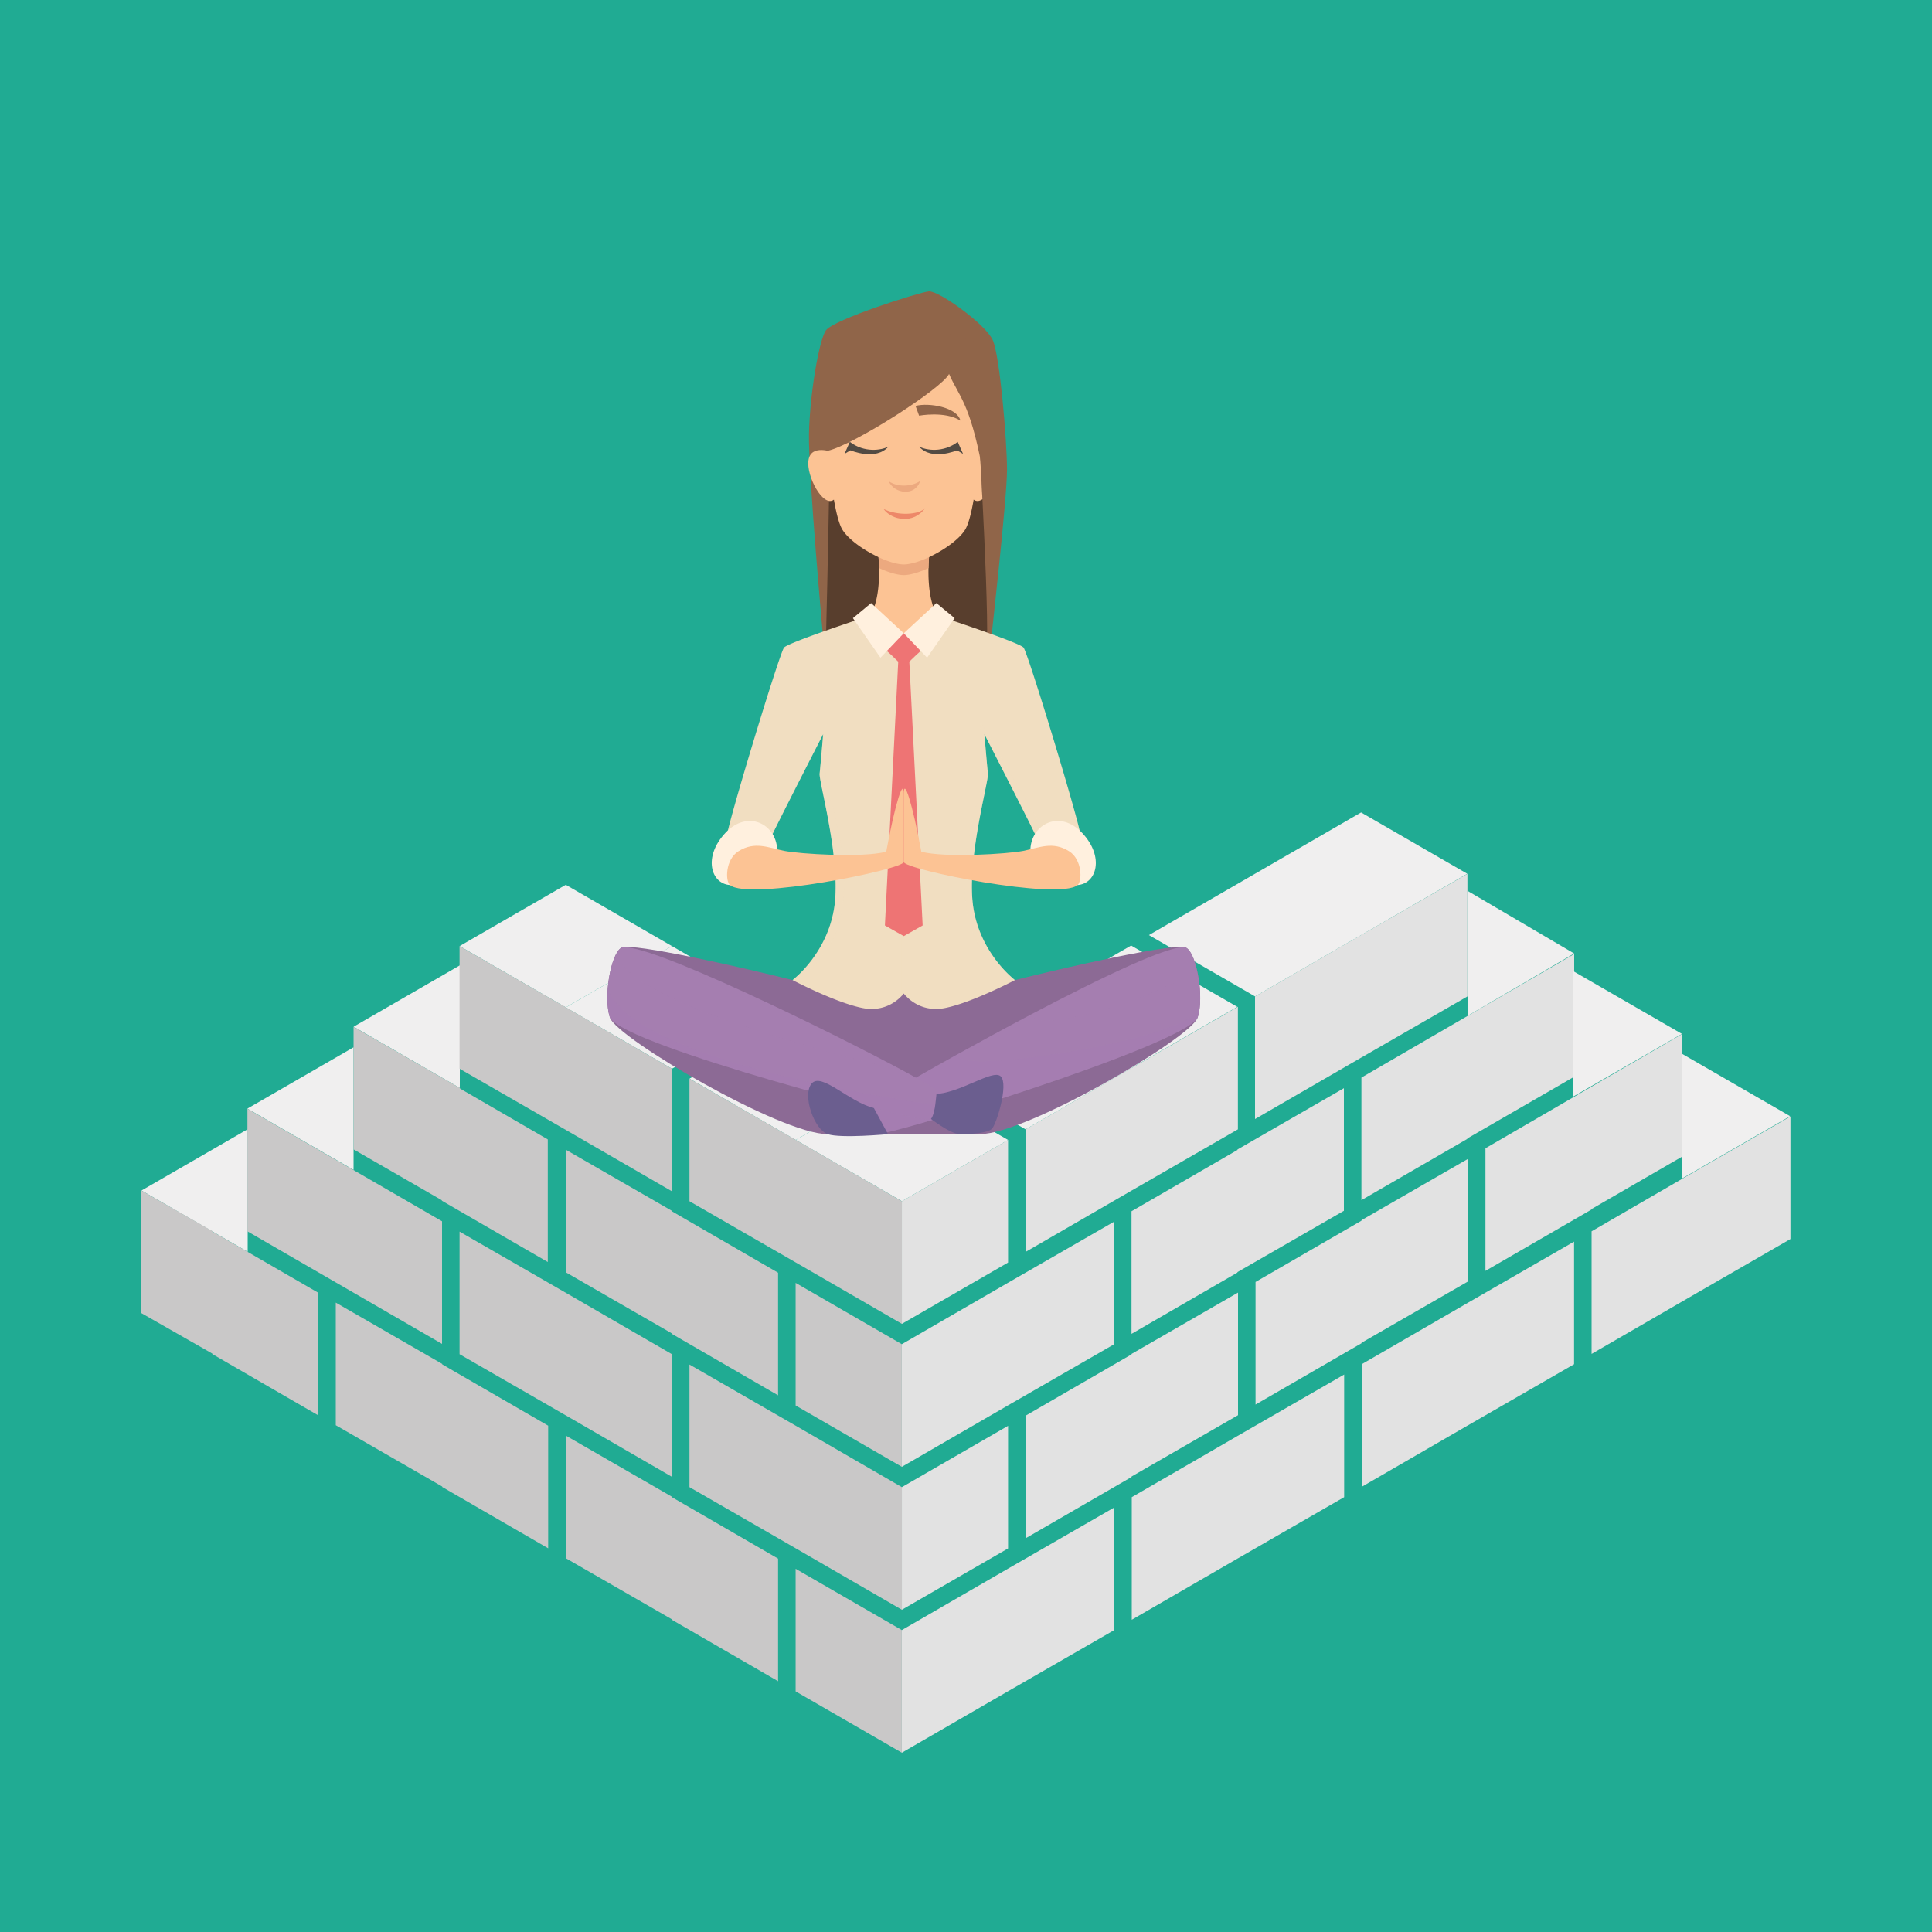 <svg xmlns="http://www.w3.org/2000/svg" viewBox="0 0 5000 5000"><defs><style>.cls-1{isolation:isolate;}.cls-2{fill:#20ab93;}.cls-3{fill:#f0efef;}.cls-4{fill:#e2e2e2;}.cls-5{fill:#c9c8c8;}.cls-6{fill:#8c6a95;}.cls-7{fill:#906549;}.cls-8{fill:#583e2d;}.cls-9{fill:#fcc394;}.cls-10{fill:#f1dec1;}.cls-11,.cls-12,.cls-19{mix-blend-mode:multiply;}.cls-11{opacity:0.5;}.cls-12{opacity:0.4;}.cls-13{fill:#eca97f;}.cls-14{fill:#534b43;}.cls-15{fill:#ed8869;}.cls-16{fill:#fff0de;}.cls-17{fill:#ee7474;}.cls-18,.cls-19,.cls-21{fill:#a57eb0;}.cls-19{opacity:0.3;}.cls-20{fill:#6b5e8f;}.cls-21{mix-blend-mode:screen;opacity:0.1;}.cls-22{fill:#40c0c3;opacity:0.36;}</style></defs><g class="cls-1"><g id="Layer_3" data-name="Layer 3"><rect class="cls-2" width="5000" height="5000"/></g><g id="Ñëîé_1" data-name="Ñëîé 1"><polygon class="cls-3" points="2334.05 3108.82 2059.26 2950.16 2334.04 2791.51 2608.84 2950.17 2334.05 3108.82"/><polygon class="cls-3" points="2654.1 2605.39 2379.31 2764.04 2654.1 2922.69 2928.89 2764.04 2654.1 2605.39"/><polygon class="cls-3" points="2059.26 2950.16 1784.46 2791.51 2059.25 2632.86 2334.05 2791.52 2059.26 2950.16"/><polygon class="cls-3" points="1739.05 2765.82 1464.26 2607.16 1739.04 2448.51 2013.84 2607.17 1739.05 2765.82"/><polygon class="cls-3" points="1464.26 2607.16 1189.46 2448.51 1464.25 2289.86 1739.05 2448.52 1464.26 2607.16"/><path class="cls-4" d="M2684.74,1858" transform="translate(1)"/><polygon class="cls-3" points="1190.01 2815.69 915.21 2657.04 1190 2498.39 1190.01 2815.69"/><polygon class="cls-3" points="915.01 3027.69 640.21 2869.04 915 2710.39 915.01 3027.69"/><polygon class="cls-3" points="641.01 3239.69 366.21 3081.04 641 2922.39 641.01 3239.69"/><polygon class="cls-4" points="2608.84 3267.46 2334.05 3426.11 2334.05 3108.82 2608.84 2950.16 2608.84 3267.46"/><path class="cls-5" d="M2410,2334" transform="translate(1)"/><polygon class="cls-3" points="2652.52 2605.69 2927.31 2764.34 3202.1 2605.69 2927.3 2447.04 2652.52 2605.69"/><polygon class="cls-3" points="3522.47 2102.61 2973.31 2420.04 3248.1 2578.69 3797.26 2261.27 3522.47 2102.61"/><polygon class="cls-5" points="2059.8 2950.16 2059.8 2950.17 1784.33 2791.51 1784.33 3108.81 2059.8 3267.46 2059.8 3267.46 2334 3426.11 2334 3108.82 2059.8 2950.16"/><polygon class="cls-5" points="2059.07 3637.39 2333.87 3796.05 2333.87 3478.75 2059.07 3320.1 2059.07 3637.39"/><polygon class="cls-5" points="1739.47 3133.95 1739.47 3135.14 2013.67 3293.79 2013.67 3611.09 1739.47 3452.44 1739.47 3451.24 1464 3292.59 1464 2975.3 1739.47 3133.95"/><polygon class="cls-4" points="2608.2 3320.1 2608.2 3320.1 2883.67 3161.45 2883.67 3478.74 2608.2 3637.4 2608.2 3637.39 2334 3796.05 2334 3478.75 2608.2 3320.1"/><polygon class="cls-4" points="2608.84 4007.33 2334.05 4165.98 2334.05 3848.69 2608.84 3690.03 2608.84 4007.33"/><polygon class="cls-4" points="2928.53 3503.88 2928.53 3505.07 2654.33 3663.73 2654.33 3981.02 2928.53 3822.37 2928.53 3821.18 3204 3662.53 3204 3345.23 2928.53 3503.88"/><polygon class="cls-5" points="2059.8 3690.03 2059.8 3690.03 1784.33 3531.38 1784.33 3848.68 2059.8 4007.33 2059.8 4007.33 2334 4165.98 2334 3848.69 2059.8 3690.03"/><polygon class="cls-5" points="2059.07 4377.26 2333.87 4535.92 2333.87 4218.62 2059.07 4059.97 2059.07 4377.26"/><polygon class="cls-5" points="1739.47 3873.82 1739.47 3875.01 2013.67 4033.66 2013.67 4350.96 1739.47 4192.31 1739.47 4191.11 1464 4032.46 1464 3715.16 1739.47 3873.82"/><polygon class="cls-4" points="2608.2 4059.97 2608.2 4059.97 2883.67 3901.32 2883.67 4218.61 2608.2 4377.27 2608.2 4377.26 2334 4535.92 2334 4218.62 2608.2 4059.97"/><polygon class="cls-5" points="1144.47 3529.82 1144.47 3531.01 1418.67 3689.66 1418.67 4006.96 1144.47 3848.3 1144.47 3847.11 869 3688.46 869 3371.16 1144.47 3529.82"/><polygon class="cls-5" points="549.47 3185.82 549.47 3187.01 823.67 3345.66 823.67 3662.96 549.47 3504.3 549.47 3503.11 366 3398.46 366 3081.16 549.47 3185.82"/><polygon class="cls-5" points="1464.8 3346.03 1464.8 3346.03 1189.33 3187.38 1189.33 3504.68 1464.8 3663.33 1464.8 3663.33 1739 3821.98 1739 3504.69 1464.8 3346.03"/><polygon class="cls-5" points="869.79 3002.03 869.79 3002.03 640.33 2869.38 640.33 3186.68 869.79 3319.33 869.79 3319.33 1144 3477.98 1144 3160.69 869.79 3002.03"/><polygon class="cls-5" points="1190.52 2815.95 1190.52 2817.14 1417.67 2948.79 1417.67 3266.09 1143.47 3107.44 1143.47 3106.24 915.05 2974.59 915.05 2657.3 1190.52 2815.95"/><polygon class="cls-5" points="1464.8 2607.16 1464.8 2607.17 1189.33 2448.51 1189.33 2765.81 1464.8 2924.46 1464.8 2924.46 1739 3083.11 1739 2765.82 1464.8 2607.16"/><polygon class="cls-4" points="3203.2 3715.97 3203.2 3715.97 3478.67 3557.32 3478.67 3874.61 3203.2 4033.27 3203.2 4033.26 2929 4191.92 2929 3874.62 3203.2 3715.97"/><polygon class="cls-4" points="3798.2 3371.97 3798.2 3371.97 4073.67 3213.32 4073.67 3530.61 3798.2 3689.27 3798.2 3689.26 3524 3847.92 3524 3530.62 3798.2 3371.97"/><polygon class="cls-4" points="4358.2 3047.97 4358.2 3047.97 4633.67 2889.32 4633.67 3206.61 4393.2 3345.27 4393.2 3345.26 4119 3503.92 4119 3186.62 4358.2 3047.97"/><polygon class="cls-4" points="3523.53 3157.88 3523.53 3159.07 3249.33 3317.73 3249.33 3635.02 3523.53 3476.37 3523.53 3475.18 3799 3316.53 3799 2999.23 3523.53 3157.88"/><polygon class="cls-4" points="3844.33 2971.73 3844.33 3289.02 4118.53 3130.37 4118.53 3129.18 4353 2993.53 4353 2676.23 3844.33 2971.73"/><polygon class="cls-4" points="3202.53 2974.88 3202.53 2976.07 2928.33 3134.73 2928.33 3452.02 3202.53 3293.37 3202.53 3292.18 3478 3133.53 3478 2816.23 3202.53 2974.88"/><polygon class="cls-4" points="3523.33 2788.73 3523.33 3106.02 3797.53 2947.37 3797.53 2946.18 4074 2786.53 4074 2469 3523.33 2788.73"/><polygon class="cls-4" points="2928.2 2764.1 2928.2 2764.1 3203.67 2605.45 3203.67 2922.74 2928.2 3081.4 2928.2 3081.39 2654 3240.05 2654 2922.75 2928.2 2764.1"/><polygon class="cls-4" points="3522.2 2420.1 3522.2 2420.1 3797.67 2261.45 3797.67 2578.74 3522.2 2737.4 3522.2 2737.39 3248 2896.05 3248 2578.75 3522.2 2420.1"/><polygon class="cls-3" points="4352 2726.59 4352 3050.59 4632.8 2888.64 4352 2726.59"/><polygon class="cls-3" points="4072 2513.59 4072 2837.59 4352.8 2675.64 4072 2513.59"/><polygon class="cls-3" points="3798 2305.59 3798 2629 4073.8 2467.64 3798 2305.59"/></g><g id="Layer_2" data-name="Layer 2"><path class="cls-6" d="M3068.28,2452.49c-27.58-13.79-319.51,52.88-442.45,83.91L2338,2545.13l-287.87-8.73c-122.94-31-414.87-97.7-442.45-83.91s-48.27,128.73-29.86,181.61,441.28,301,563.11,301H2535c121.84,0,544.71-248.22,563.12-301S3095.86,2466.28,3068.28,2452.49Z" transform="translate(1)"/><path class="cls-7" d="M2129.39,1652.69s-39.07-429.79-36.77-530.91,25.28-239,43.67-266.61,241.32-98.83,266.6-101.13,147.1,85,165.48,126.41,36.78,262,36.78,335.56-41.37,441.28-41.37,441.28Z" transform="translate(1)"/><path class="cls-8" d="M2553.43,1665.91c-3.44,122.38-417.14,0-417.14,0,5.17-196.51,9.58-453.83,9.58-453.83l388.81-45.44s3.1,52.89,6.83,125.42C2547.71,1413.21,2555.57,1589.37,2553.43,1665.91Z" transform="translate(1)"/><path class="cls-9" d="M2422.43,1588.34s-42.54,59.57-84.46,50.47c-41.93,9.1-84.47-50.47-84.47-50.47s22.34-31.86,20.48-118.18a581.58,581.58,0,0,0-4.41-58.82l68.4,7.45,68.39-7.45a581.58,581.58,0,0,0-4.41,58.82C2400.09,1556.48,2422.43,1588.34,2422.43,1588.34Z" transform="translate(1)"/><path class="cls-10" d="M2795.93,2165.24c-1.79,14-66.6,12.62-97.08,9.17-9.45-1.1-15.58-2.34-15.58-3.44,0-4.62-136.73-271.18-136.73-271.18s6.89,81.56,9.17,102.25-56.26,224.09-37.92,345.92c16.34,107.84,88.46,172.52,104.73,185.82.07,0,.07,0,.07.07,2.07,1.72,3.24,2.55,3.24,2.55s-111.49,58.61-181.54,72.4c-54.75,10.76-88.81-18.41-101.15-31.72a63.35,63.35,0,0,1-5.17-6.2,64.64,64.64,0,0,1-5.18,6.2c-12.34,13.31-46.4,42.48-101.15,31.72-70-13.79-181.54-72.4-181.54-72.4a.22.22,0,0,0,.14-.07c4.2-3.24,90-69.57,107.9-188.37,18.34-121.83-40.26-325.24-37.92-345.92s9.17-102.25,9.17-102.25S1992.66,2166.35,1992.66,2171c0,1-5.17,2.13-13.24,3.17-29.37,3.65-97.56,5.52-99.42-8.9-2.28-18.41,136.8-476.92,148.24-489.54s192-72.4,192-72.4L2338,1638.81l117.76-35.51s180.44,59.71,192,72.4S2798.21,2146.83,2795.93,2165.24Z" transform="translate(1)"/><g class="cls-11"><path class="cls-10" d="M2343.14,2383.54v193.54a63.35,63.35,0,0,1-5.17-6.2,64.64,64.64,0,0,1-5.18,6.2V2383.54Z" transform="translate(1)"/></g><g class="cls-12"><path class="cls-10" d="M2143.18,1866.41l-167.76,287.32,4,20.41c8.07-1,13.24-2.21,13.24-3.17,0-4.62,136.73-271.18,136.73-271.18s-6.89,81.56-9.17,102.25,56.26,224.09,37.92,345.92c-17.92,118.8-103.7,185.13-107.9,188.37,4.2-1.72,111.7-47.64,129.69-194.16,18.41-149.35-41.37-285-43.64-331S2143.18,1866.41,2143.18,1866.41Z" transform="translate(1)"/><path class="cls-10" d="M2535.09,1866.41s9.24,98.88,6.9,144.8-62.06,181.61-43.65,331c15.93,129.21,101.36,180.17,124.18,191.61-16.27-13.3-88.39-78-104.73-185.82-18.34-121.83,40.26-325.24,37.92-345.92s-9.17-102.25-9.17-102.25,136.73,266.56,136.73,271.18c0,1.1,6.13,2.34,15.58,3.44l4.07-20.68Z" transform="translate(1)"/></g><path class="cls-13" d="M2406.36,1411.34a581.58,581.58,0,0,0-4.41,58.82c-24,11.1-47.44,18.2-64,18.2s-40-7.1-64-18.2a581.58,581.58,0,0,0-4.41-58.82l68.4,7.45Z" transform="translate(1)"/><path class="cls-9" d="M2358.54,891.41a29.89,29.89,0,0,0-3.34-6.36c-3.94-5.33-9.87-6.51-17.23-4.49-7.37-2-13.3-.84-17.24,4.49a29.89,29.89,0,0,0-3.34,6.36c-65.22,46.43-181.1,214.28-181.1,214.28,3.44,50,17.23,224.09,43.09,265.46s115.49,89.63,158.59,89.63,132.72-48.26,158.58-89.63,39.65-215.47,43.09-265.46c0,0-28.46-113.33-86.18-179.27C2430.62,900.33,2377,904.57,2358.54,891.41Z" transform="translate(1)"/><path class="cls-9" d="M2153.52,1170.19s-55.16-21.41-62.05,20,38.25,124.79,65.66,102.9S2153.52,1170.19,2153.52,1170.19Z" transform="translate(1)"/><path class="cls-14" d="M2198.34,1143.61c37.92,28.73,81.59,21.84,100,12.07-32.75,37.92-98.26,9.77-98.26,9.77l-15.51,9.19Z" transform="translate(1)"/><path class="cls-13" d="M2298.89,1245.31c14.37,32.75,68.38,40.22,81.59-.57C2359.8,1259.1,2322.45,1262,2298.89,1245.31Z" transform="translate(1)"/><path class="cls-15" d="M2285.68,1317.14c36.2,18.38,91.93,15.51,107.45-2.3C2363.82,1357.36,2306.36,1346.44,2285.68,1317.14Z" transform="translate(1)"/><path class="cls-16" d="M1888.07,2290.48c-49.42-3.45-69.87-72.86-12-134.68s131.22-23,134.21,42.08C1969.66,2237.62,1888.07,2290.48,1888.07,2290.48Z" transform="translate(1)"/><path class="cls-9" d="M2541.51,1292.06c-8,5.38-15.86,6.41-22.69,1-27.44-21.86,3.59-122.8,3.59-122.8a87.36,87.36,0,0,1,12.27-3.59S2537.78,1219.53,2541.51,1292.06Z" transform="translate(1)"/><path class="cls-14" d="M2477.59,1143.61c-37.92,28.73-81.59,21.84-100,12.07,32.75,37.92,98.26,9.77,98.26,9.77l15.51,9.19Z" transform="translate(1)"/><path class="cls-17" d="M2391.4,1678,2338,1638.82,2284.53,1678c3.45-1.14,39.07,34.48,39.07,34.48l-34.47,682.6,48.84,27.58,48.83-27.58-34.47-682.6S2388,1676.83,2391.4,1678Z" transform="translate(1)"/><path class="cls-16" d="M2787.86,2290.48c49.42-3.45,69.87-72.86,11.95-134.68s-131.22-23-134.21,42.08C2706.27,2237.62,2787.86,2290.48,2787.86,2290.48Z" transform="translate(1)"/><path class="cls-18" d="M3104.35,2601.63c-1,12.13-3,23.23-6.21,32.47-41.37,73.5-807.13,308.21-821.68,298.76-6.48-4.13-10.34-16.75-12.82-30.68-3.24-17.65-4.28-37.44-5.59-45.16-.14-1,3.31-3.72,10-8,27.65-17.79,109.42-65.36,210.85-121.63,57.78-32.06,122-66.95,186.23-100.87,183.48-96.74,367.23-184.92,403.15-174,11.17,5.59,21.17,27.72,27.93,55.57C3103.24,2537.09,3106.76,2572.33,3104.35,2601.63Z" transform="translate(1)"/><path class="cls-19" d="M3104.35,2601.63c-1,12.13-3,23.23-6.21,32.47-41.37,73.5-807.13,308.21-821.68,298.76-6.48-4.13-10.34-16.75-12.82-30.68-3.24-17.65-4.28-37.44-5.59-45.16-.14-1,3.31-3.72,10-8,27.65-17.79,109.42-65.36,210.85-121.63-37.3,57.78,547.88-28.61,615.79-107.08C3098.83,2615.49,3102.07,2609.21,3104.35,2601.63Z" transform="translate(1)"/><path class="cls-20" d="M2393.7,2884.6s62.06,50.54,89.63,50.54,71.25-2.28,82.74-13.77,43.67-114.91,23-135.6-106.77,45.48-174,45.73S2393.7,2884.6,2393.7,2884.6Z" transform="translate(1)"/><path class="cls-7" d="M2368.42,1050.53l9.19,25.28s66.65-12.64,106.87,12.64C2476.44,1054,2402.89,1041.33,2368.42,1050.53Z" transform="translate(1)"/><path class="cls-7" d="M2141.23,1166.65c68.43-15.66,295-160.94,313.95-198.86,24.13,55.62,53.44,74.08,84.46,237.85,29.31-77.54,6.69-313.7,6.69-313.7l-218.71-65.5-234.43,278.07Z" transform="translate(1)"/><path class="cls-9" d="M1888.07,2290.48c48.15,41,449.9-40.13,449.9-59.76V2054.9c0-44.91-22.41,24.13-45.4,149.39-62.05,16.09-224.08,5.75-264.31-2.3s-75.86-25.71-118.36,1.15C1876.07,2224.53,1875.92,2280.14,1888.07,2290.48Z" transform="translate(1)"/><path class="cls-9" d="M2787.86,2290.48c-48.15,41-449.89-40.13-449.89-59.76V2054.9c0-44.91,22.4,24.13,45.39,149.39,62,16.09,224.08,5.75,264.3-2.3s75.87-25.71,118.37,1.15C2799.86,2224.53,2800,2280.14,2787.86,2290.48Z" transform="translate(1)"/><polygon class="cls-16" points="2338.97 1638.82 2254.5 1560.76 2207.39 1599.79 2278.63 1702.11 2338.97 1638.82"/><polygon class="cls-16" points="2338.97 1638.82 2423.43 1560.76 2470.54 1599.79 2399.3 1702.11 2338.97 1638.82"/><path class="cls-18" d="M2423.6,2822.54c-1.1,6.49-2,21.59-4.2,36.69-.42,2.82-.83,5.72-1.38,8.48-2.49,13.92-6.35,26.54-12.83,30.68-14.55,9.45-786-190.79-827.4-264.29-7-20.2-8.34-49.5-5.79-78.74,3.31-37.23,13-74.39,25.3-92.66,3.25-4.9,6.76-8.42,10.35-10.21,60-18.2,537.67,215.61,733.07,320.76,34.2,18.4,59.71,32.82,72.88,41.3C2420.29,2818.82,2423.74,2821.58,2423.6,2822.54Z" transform="translate(1)"/><path class="cls-19" d="M2419.4,2859.23c-.42,2.82-.83,5.72-1.38,8.48-2.49,13.92-6.35,26.54-12.83,30.68-14.55,9.45-786-190.79-827.4-264.29-7-20.2-8.34-49.5-5.79-78.74C1626,2740.15,2300,2842.47,2419.4,2859.23Z" transform="translate(1)"/><path class="cls-20" d="M2260.61,2867.68c-65.82-16.92-135.82-93.4-161.1-63.52s6.94,119.46,41.39,131,156.27,0,156.27,0Z" transform="translate(1)"/><path class="cls-21" d="M3096.21,2508.06c-107.77,80.33-409.84,167.62-431.08,118.46,183.48-96.74,367.23-184.92,403.15-174C3079.45,2458.08,3089.45,2480.21,3096.21,2508.06Z" transform="translate(1)"/><path class="cls-21" d="M2340.72,2773.25c-166.1-39.51-748.31-187-743.42-310.55,3.25-4.9,6.76-8.42,10.35-10.21C1667.7,2434.29,2145.32,2668.1,2340.72,2773.25Z" transform="translate(1)"/></g><g id="Layer_4" data-name="Layer 4"><path class="cls-22" d="M3867.54,1297.15" transform="translate(1)"/></g></g></svg>